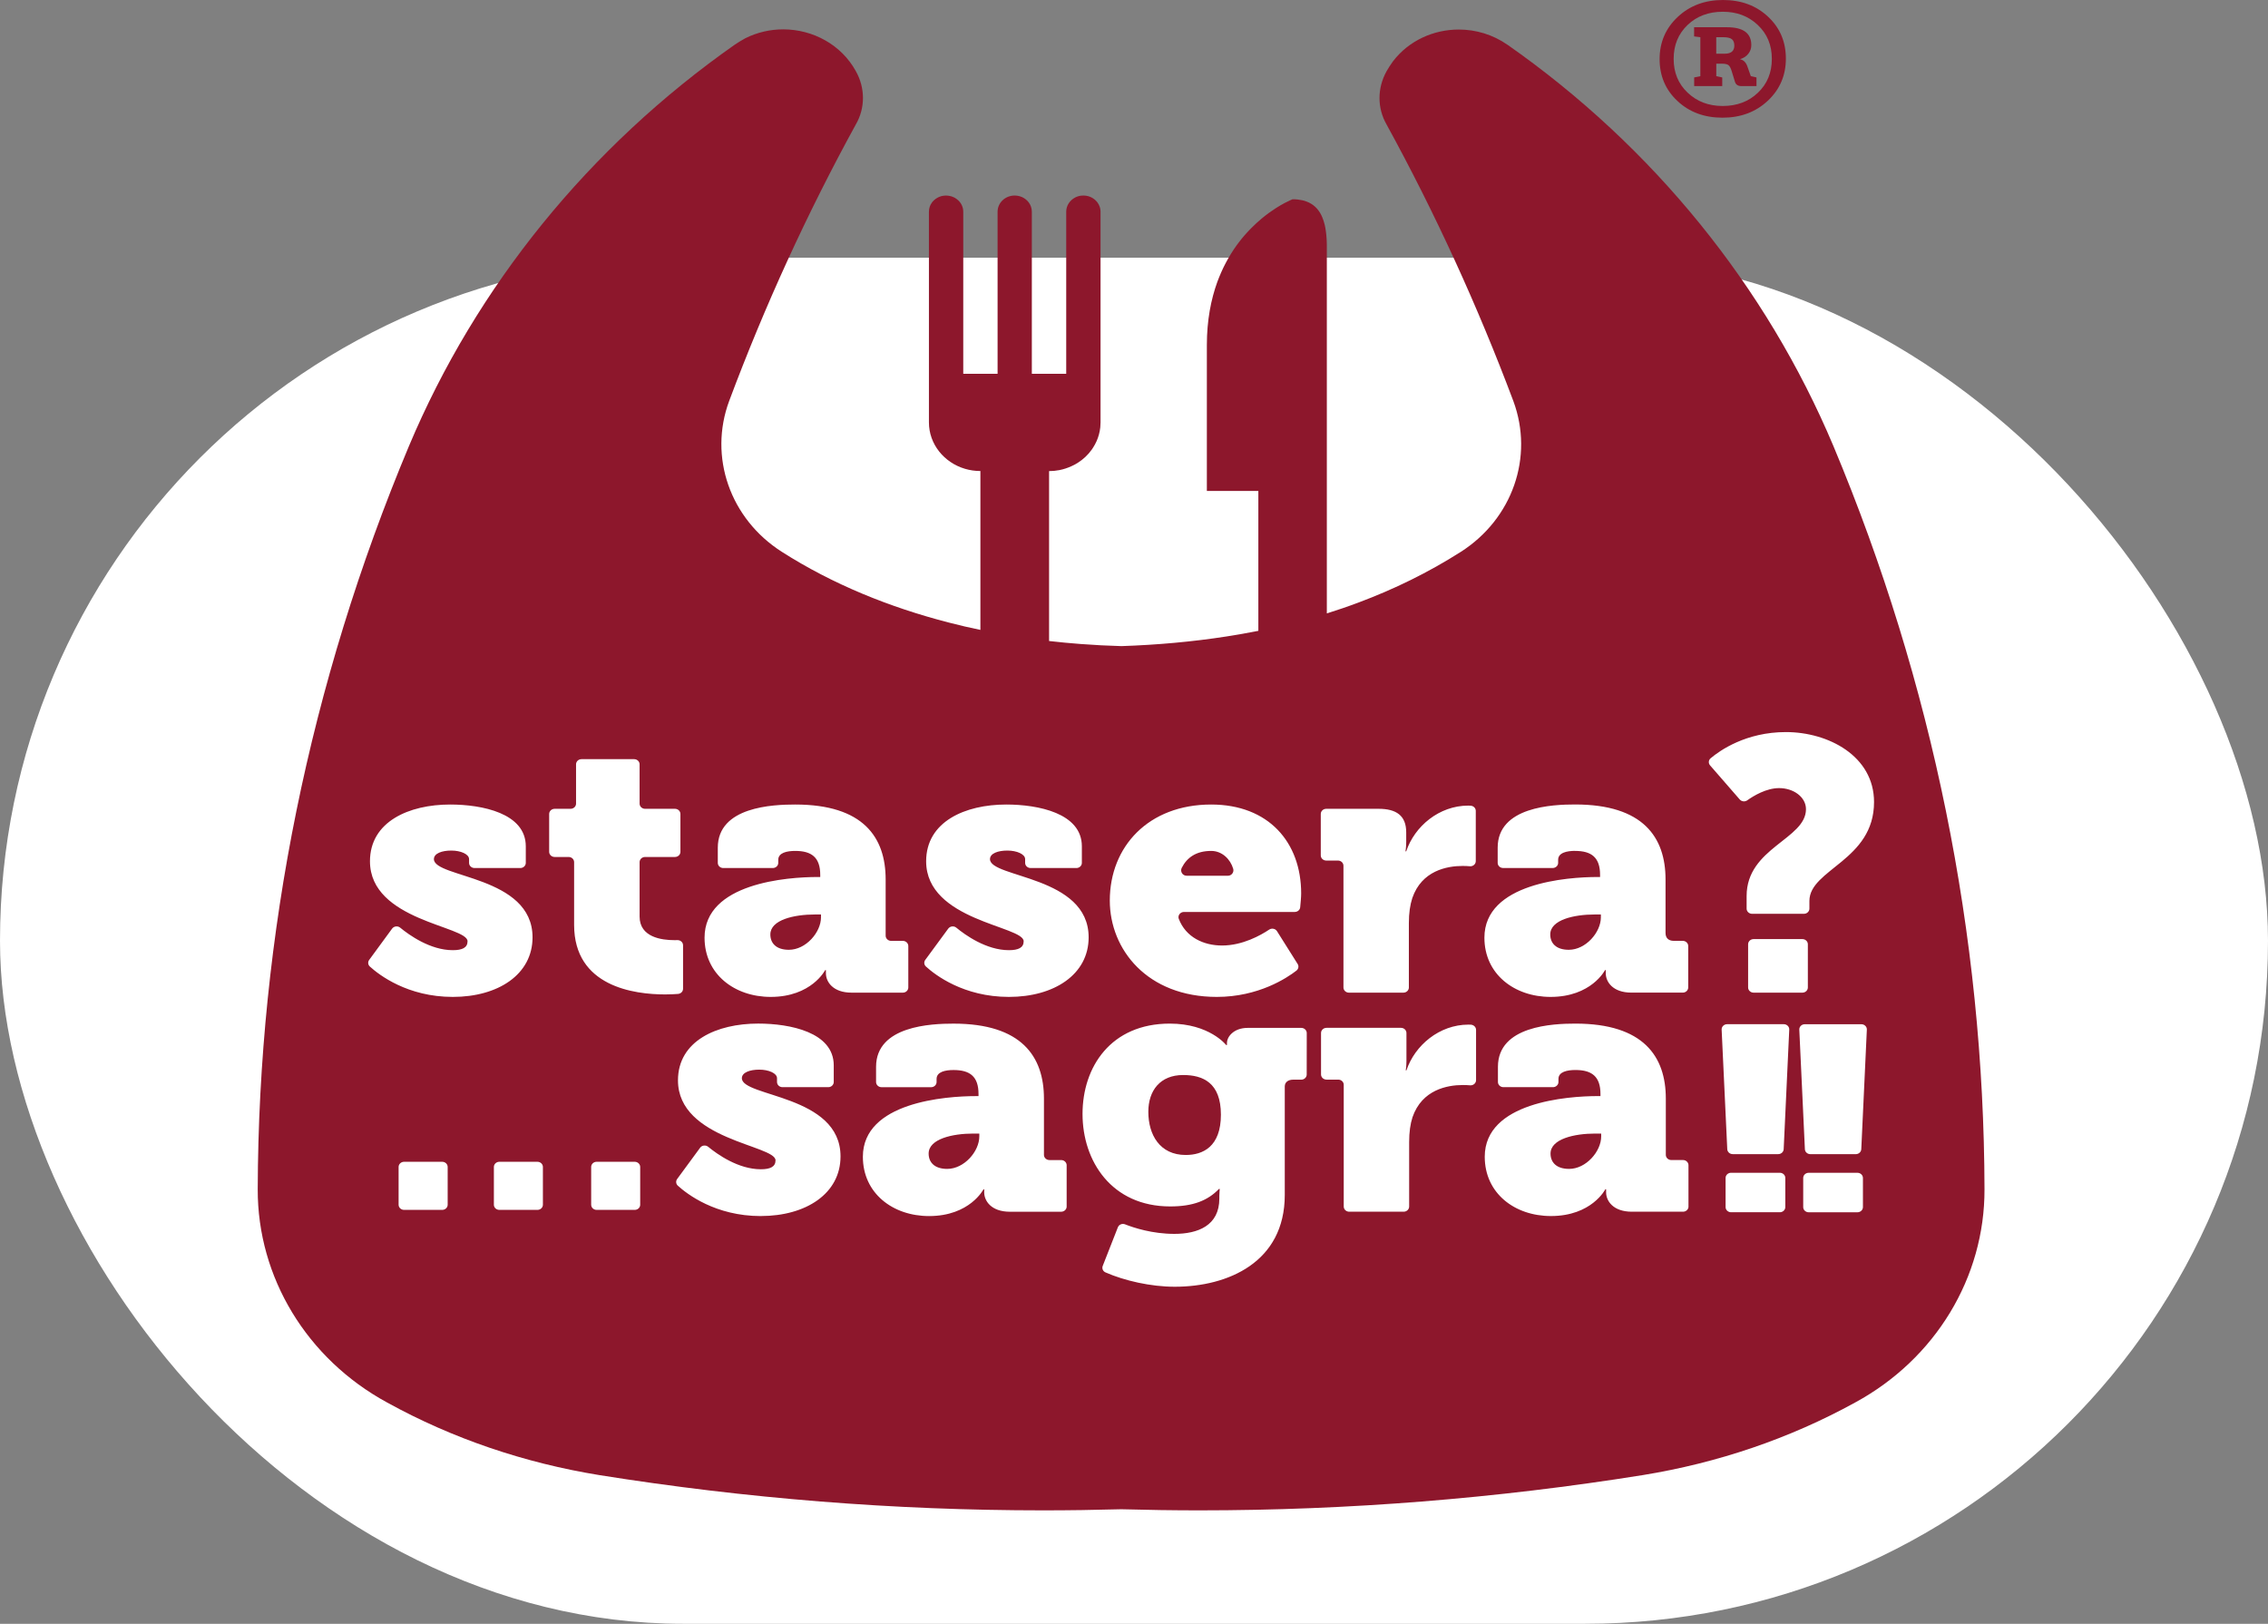 <svg xmlns="http://www.w3.org/2000/svg" width="88" height="63" viewBox="0 0 88 63" fill="none"><rect x="0" y="0" width="88" height="63" fill="#808080" stroke="none"/><rect y="10" width="88" height="53" rx="26.5" fill="white"></rect><path d="M60.162 44.758C60.162 45.089 60.382 45.351 60.882 45.351C61.541 45.351 62.127 44.672 62.127 44.09V43.98H61.893C61.087 43.98 60.162 44.188 60.162 44.756V44.758Z" fill="#8D172C"></path><path d="M29.89 36.255C29.89 36.588 30.11 36.85 30.609 36.85C31.269 36.85 31.855 36.172 31.855 35.59V35.48H31.621C30.815 35.48 29.89 35.686 29.89 36.255Z" fill="#8D172C"></path><path d="M46.041 33.977H47.645C47.786 33.977 47.889 33.841 47.849 33.707C47.741 33.337 47.419 33.014 46.995 33.014C46.404 33.014 46.051 33.278 45.852 33.671C45.781 33.812 45.884 33.977 46.042 33.977H46.041Z" fill="#8D172C"></path><path d="M60.151 36.255C60.151 36.588 60.37 36.85 60.87 36.85C61.53 36.85 62.115 36.172 62.115 35.59V35.48H61.881C61.074 35.48 60.151 35.686 60.151 36.255Z" fill="#8D172C"></path><path d="M36.032 44.758C36.032 45.089 36.252 45.351 36.752 45.351C37.412 45.351 37.998 44.672 37.998 44.09V43.98H37.763C36.958 43.98 36.032 44.188 36.032 44.756V44.758Z" fill="#8D172C"></path><path d="M45.906 41.709C45.01 41.709 44.556 42.318 44.556 43.135C44.556 44.022 44.997 44.811 46.008 44.811C46.669 44.811 47.372 44.494 47.372 43.248C47.372 42.002 46.669 41.709 45.906 41.709Z" fill="#8D172C"></path><path d="M58.491 1.737C57.922 1.339 57.259 1.146 56.602 1.146C55.628 1.146 54.668 1.57 54.05 2.377C53.952 2.51 53.866 2.646 53.798 2.767C53.435 3.42 53.435 4.195 53.798 4.827C55.694 8.286 57.337 11.881 58.717 15.555C59.525 17.727 58.685 20.131 56.68 21.411C55.421 22.213 54.091 22.861 52.708 23.378C52.504 23.455 52.3 23.528 52.095 23.598C51.892 23.668 51.687 23.735 51.482 23.799V9.617C51.482 9.566 51.482 9.516 51.481 9.466C51.481 9.451 51.481 9.436 51.48 9.42C51.48 9.385 51.477 9.351 51.476 9.316C51.476 9.299 51.475 9.282 51.473 9.265C51.471 9.231 51.468 9.197 51.466 9.164C51.466 9.149 51.463 9.133 51.462 9.119C51.453 9.024 51.44 8.933 51.425 8.845C51.422 8.832 51.419 8.819 51.417 8.805C51.41 8.775 51.404 8.744 51.398 8.715C51.394 8.701 51.39 8.686 51.386 8.671C51.378 8.642 51.37 8.614 51.361 8.586C51.358 8.574 51.354 8.561 51.35 8.549C51.337 8.51 51.323 8.471 51.307 8.435C51.296 8.405 51.282 8.377 51.269 8.349C51.265 8.341 51.26 8.334 51.256 8.325C51.246 8.304 51.234 8.285 51.224 8.266C51.219 8.258 51.215 8.25 51.21 8.242C51.194 8.217 51.177 8.191 51.159 8.168C51.141 8.144 51.123 8.121 51.104 8.099C51.099 8.093 51.093 8.086 51.086 8.08C51.072 8.064 51.056 8.048 51.04 8.033C51.033 8.027 51.027 8.021 51.02 8.015C50.998 7.996 50.975 7.976 50.952 7.958C50.933 7.944 50.912 7.93 50.892 7.917C50.83 7.877 50.762 7.843 50.687 7.816C50.588 7.779 50.476 7.754 50.351 7.741C50.289 7.734 50.224 7.731 50.154 7.731C50.154 7.731 50.037 7.775 49.847 7.875C49.751 7.926 49.638 7.991 49.512 8.071C49.428 8.125 49.338 8.185 49.244 8.253C49.15 8.321 49.052 8.397 48.952 8.481C48.826 8.585 48.696 8.704 48.565 8.836C48.536 8.865 48.507 8.894 48.478 8.924C48.469 8.933 48.462 8.943 48.453 8.951C48.431 8.974 48.409 8.997 48.388 9.02C48.379 9.03 48.372 9.039 48.363 9.048C48.334 9.08 48.305 9.113 48.276 9.145C48.244 9.183 48.212 9.221 48.18 9.26C48.154 9.291 48.128 9.323 48.104 9.356C48.028 9.453 47.953 9.556 47.88 9.664C47.8 9.784 47.722 9.91 47.647 10.042C47.616 10.097 47.585 10.153 47.556 10.209C47.495 10.323 47.437 10.444 47.383 10.567C47.332 10.685 47.281 10.806 47.235 10.932C46.987 11.614 46.827 12.427 46.827 13.389V19.047H48.825V24.475C48.621 24.515 48.417 24.554 48.212 24.59C48.009 24.627 47.804 24.661 47.599 24.692C46.262 24.9 44.895 25.021 43.513 25.068C42.988 25.054 42.459 25.026 41.93 24.986C41.725 24.971 41.522 24.953 41.317 24.934C41.112 24.915 40.909 24.893 40.705 24.87V18.278C40.842 18.278 40.977 18.264 41.107 18.239C41.268 18.207 41.421 18.156 41.567 18.09C41.656 18.05 41.742 18.007 41.822 17.954C41.928 17.886 42.026 17.81 42.118 17.723C42.208 17.638 42.29 17.545 42.361 17.444C42.379 17.418 42.396 17.393 42.412 17.367C42.463 17.29 42.506 17.208 42.545 17.123C42.621 16.954 42.671 16.772 42.692 16.581C42.698 16.518 42.702 16.453 42.702 16.388V8.213C42.702 8.191 42.702 8.171 42.698 8.149C42.693 8.106 42.685 8.066 42.671 8.026C42.652 7.967 42.623 7.912 42.587 7.862C42.563 7.829 42.536 7.798 42.506 7.77C42.491 7.755 42.475 7.742 42.459 7.73C42.425 7.704 42.391 7.681 42.353 7.662C42.316 7.642 42.276 7.626 42.233 7.614C42.203 7.604 42.17 7.598 42.137 7.593C42.103 7.589 42.07 7.586 42.035 7.586C42.001 7.586 41.967 7.589 41.934 7.593C41.917 7.596 41.9 7.598 41.885 7.602C41.868 7.606 41.852 7.609 41.837 7.614C41.796 7.626 41.756 7.642 41.717 7.662C41.692 7.675 41.667 7.689 41.643 7.707C41.62 7.722 41.596 7.741 41.576 7.76C41.555 7.779 41.535 7.799 41.517 7.821C41.499 7.843 41.482 7.865 41.466 7.889C41.405 7.984 41.37 8.095 41.37 8.215V14.503H40.036V8.215C40.036 8.084 39.995 7.964 39.923 7.863C39.887 7.813 39.845 7.769 39.794 7.73C39.771 7.711 39.747 7.696 39.722 7.681C39.703 7.669 39.682 7.659 39.661 7.649C39.639 7.64 39.616 7.63 39.592 7.623C39.58 7.619 39.567 7.614 39.554 7.611C39.496 7.595 39.435 7.586 39.372 7.586C39.003 7.586 38.707 7.868 38.707 8.215V14.503H37.375V8.215C37.375 8.128 37.357 8.046 37.322 7.97C37.289 7.895 37.24 7.828 37.179 7.771C37.157 7.75 37.134 7.732 37.11 7.715C37.089 7.7 37.069 7.687 37.047 7.675C37.034 7.668 37.021 7.66 37.007 7.654C36.98 7.641 36.951 7.63 36.923 7.621C36.913 7.618 36.904 7.615 36.894 7.613C36.834 7.597 36.773 7.587 36.708 7.587C36.691 7.587 36.673 7.587 36.657 7.59C36.64 7.591 36.623 7.592 36.606 7.595C36.59 7.597 36.574 7.6 36.557 7.603C36.542 7.607 36.525 7.611 36.51 7.615C36.469 7.628 36.429 7.643 36.39 7.663C36.334 7.692 36.282 7.728 36.237 7.771C36.207 7.799 36.179 7.83 36.156 7.863C36.12 7.913 36.092 7.969 36.072 8.027C36.053 8.087 36.043 8.149 36.043 8.213V16.388C36.043 17.234 36.633 17.951 37.446 18.19C37.633 18.245 37.833 18.275 38.04 18.275V24.439C37.836 24.397 37.631 24.352 37.428 24.305C37.223 24.257 37.018 24.207 36.815 24.154C34.519 23.563 32.308 22.669 30.332 21.407C28.328 20.128 27.486 17.723 28.294 15.552C29.668 11.878 31.313 8.281 33.209 4.824C33.575 4.193 33.575 3.416 33.209 2.764C32.645 1.732 31.537 1.14 30.39 1.139C29.893 1.139 29.39 1.249 28.919 1.484C28.78 1.561 28.643 1.643 28.511 1.732C22.862 5.696 18.479 11.102 15.867 17.308C12.017 26.492 10.028 36.268 10 46.141C9.99 49.557 11.904 52.717 15.014 54.411C17.563 55.818 20.355 56.759 23.254 57.231C28.948 58.14 34.704 58.599 40.469 58.599C41.482 58.599 42.495 58.584 43.508 58.556C44.519 58.584 45.531 58.599 46.543 58.599C52.301 58.599 58.057 58.14 63.74 57.231C66.645 56.759 69.432 55.818 71.987 54.411C75.102 52.717 77.01 49.557 77 46.141C76.978 36.267 74.984 26.491 71.14 17.311C68.527 11.106 64.151 5.7 58.492 1.736L58.491 1.737ZM46.994 31.214C49.224 31.214 50.486 32.682 50.486 34.663C50.486 34.805 50.464 35.04 50.448 35.203C50.437 35.305 50.346 35.382 50.236 35.382H45.939C45.792 35.382 45.688 35.521 45.738 35.651C46.012 36.363 46.697 36.684 47.419 36.684C48.215 36.684 48.924 36.282 49.245 36.067C49.347 36 49.486 36.028 49.549 36.129L50.35 37.401C50.404 37.486 50.382 37.596 50.301 37.659C49.929 37.947 48.827 38.678 47.213 38.678C44.513 38.678 43.061 36.837 43.061 34.94C43.061 32.848 44.559 31.214 46.994 31.214ZM17.37 46.741C17.37 46.852 17.275 46.941 17.157 46.941H15.679C15.562 46.941 15.466 46.852 15.466 46.741V45.275C15.466 45.165 15.562 45.075 15.679 45.075H17.157C17.275 45.075 17.37 45.165 17.37 45.275V46.741ZM14.35 37.499C14.276 37.431 14.265 37.322 14.325 37.242L15.214 36.029C15.286 35.931 15.433 35.913 15.528 35.992C15.876 36.278 16.693 36.865 17.569 36.865C17.936 36.865 18.141 36.768 18.141 36.519C18.141 35.923 14.355 35.729 14.355 33.416C14.355 31.877 15.868 31.214 17.466 31.214C18.698 31.214 20.401 31.547 20.401 32.835V33.478C20.401 33.589 20.306 33.678 20.189 33.678H18.412C18.295 33.678 18.2 33.589 18.2 33.478V33.333C18.2 33.139 17.877 33 17.51 33C17.143 33 16.836 33.111 16.836 33.333C16.836 34.067 20.663 33.971 20.663 36.367C20.663 37.807 19.329 38.678 17.569 38.678C15.81 38.678 14.706 37.823 14.35 37.499ZM21.065 46.741C21.065 46.852 20.97 46.941 20.853 46.941H19.375C19.258 46.941 19.163 46.852 19.163 46.741V45.275C19.163 45.165 19.258 45.075 19.375 45.075H20.853C20.97 45.075 21.065 45.165 21.065 45.275V46.741ZM24.84 46.741C24.84 46.852 24.745 46.941 24.628 46.941H23.15C23.033 46.941 22.938 46.852 22.938 46.741V45.275C22.938 45.165 23.033 45.075 23.15 45.075H24.628C24.745 45.075 24.84 45.165 24.84 45.275V46.741ZM22.276 35.883V33.45C22.276 33.339 22.181 33.249 22.064 33.249H21.521C21.404 33.249 21.308 33.16 21.308 33.049V31.581C21.308 31.47 21.404 31.38 21.521 31.38H22.138C22.256 31.38 22.351 31.29 22.351 31.18V29.654C22.351 29.544 22.446 29.454 22.563 29.454H24.605C24.722 29.454 24.817 29.544 24.817 29.654V31.18C24.817 31.29 24.912 31.38 25.029 31.38H26.189C26.306 31.38 26.401 31.47 26.401 31.581V33.049C26.401 33.16 26.306 33.249 26.189 33.249H25.029C24.912 33.249 24.817 33.339 24.817 33.45V35.562C24.817 36.367 25.682 36.476 26.164 36.476C26.208 36.476 26.248 36.476 26.284 36.475C26.404 36.471 26.503 36.562 26.503 36.675V38.362C26.503 38.467 26.419 38.553 26.309 38.562C26.188 38.571 26.016 38.582 25.812 38.582C24.608 38.582 22.276 38.279 22.276 35.883ZM29.52 47.181C27.76 47.181 26.655 46.325 26.299 46.001C26.225 45.933 26.215 45.823 26.274 45.743L27.165 44.53C27.236 44.432 27.383 44.415 27.479 44.494C27.826 44.779 28.643 45.365 29.52 45.365C29.885 45.365 30.091 45.269 30.091 45.019C30.091 44.425 26.306 44.23 26.306 41.916C26.306 40.379 27.818 39.713 29.417 39.713C30.649 39.713 32.35 40.046 32.35 41.334V41.979C32.35 42.09 32.255 42.18 32.138 42.18H30.361C30.244 42.18 30.149 42.09 30.149 41.979V41.833C30.149 41.639 29.827 41.5 29.459 41.5C29.091 41.5 28.785 41.612 28.785 41.833C28.785 42.566 32.613 42.469 32.613 44.867C32.613 46.306 31.278 47.18 29.518 47.18L29.52 47.181ZM32.046 37.764V37.639H32.017C32.017 37.639 31.488 38.678 29.905 38.678C28.495 38.678 27.337 37.792 27.337 36.38C27.337 34.261 30.549 34.026 31.723 34.026H31.826V33.943C31.826 33.265 31.489 33.014 30.857 33.014C30.535 33.014 30.197 33.083 30.197 33.36V33.478C30.197 33.589 30.102 33.678 29.984 33.678H28.063C27.946 33.678 27.851 33.589 27.851 33.478V32.888C27.851 31.296 29.991 31.214 30.857 31.214C33.498 31.214 34.364 32.486 34.364 34.123V36.304C34.364 36.414 34.46 36.504 34.577 36.504H35.031C35.148 36.504 35.243 36.594 35.243 36.705V38.312C35.243 38.423 35.148 38.513 35.031 38.513H33.044C32.31 38.513 32.046 38.084 32.046 37.764ZM41.387 46.813C41.387 46.923 41.291 47.013 41.174 47.013H39.186C38.453 47.013 38.188 46.585 38.188 46.264V46.142H38.16C38.16 46.142 37.632 47.181 36.048 47.181C34.64 47.181 33.48 46.295 33.48 44.88C33.48 42.762 36.693 42.527 37.865 42.527H37.967V42.444C37.967 41.764 37.632 41.515 36.999 41.515C36.677 41.515 36.34 41.584 36.34 41.861V41.98C36.34 42.091 36.245 42.181 36.128 42.181H34.205C34.088 42.181 33.992 42.091 33.992 41.98V41.39C33.992 39.798 36.135 39.715 36.999 39.715C39.64 39.715 40.506 40.99 40.506 42.625V44.807C40.506 44.918 40.602 45.008 40.719 45.008H41.174C41.291 45.008 41.387 45.098 41.387 45.208V46.813ZM39.146 38.678C37.385 38.678 36.281 37.823 35.927 37.499C35.852 37.431 35.842 37.322 35.901 37.242L36.792 36.029C36.864 35.931 37.011 35.913 37.106 35.992C37.452 36.278 38.271 36.865 39.147 36.865C39.513 36.865 39.719 36.768 39.719 36.519C39.719 35.923 35.935 35.729 35.935 33.416C35.935 31.877 37.446 31.214 39.044 31.214C40.276 31.214 41.977 31.547 41.977 32.835V33.478C41.977 33.589 41.882 33.678 41.765 33.678H39.989C39.872 33.678 39.776 33.589 39.776 33.478V33.333C39.776 33.139 39.452 33 39.087 33C38.721 33 38.412 33.111 38.412 33.333C38.412 34.067 42.24 33.971 42.24 36.367C42.24 37.807 40.905 38.678 39.146 38.678ZM50.701 41.689C50.701 41.799 50.606 41.889 50.489 41.889H50.172C49.983 41.889 49.85 41.986 49.85 42.153V46.363C49.85 48.969 47.648 49.923 45.58 49.923C44.647 49.923 43.625 49.687 42.895 49.367C42.795 49.324 42.747 49.214 42.786 49.116L43.374 47.617C43.416 47.51 43.542 47.458 43.654 47.502C43.989 47.634 44.709 47.872 45.566 47.872C46.476 47.872 47.311 47.554 47.311 46.502V46.392C47.311 46.307 47.327 46.128 47.327 46.128H47.297C46.858 46.585 46.284 46.807 45.405 46.807C43.131 46.807 42.003 45.048 42.003 43.22C42.003 41.392 43.104 39.714 45.389 39.714C46.93 39.714 47.576 40.545 47.576 40.545H47.607V40.448C47.607 40.255 47.841 39.88 48.413 39.88H50.49C50.607 39.88 50.703 39.97 50.703 40.081L50.701 41.689ZM51.247 31.581C51.247 31.47 51.342 31.38 51.459 31.38H53.49C54.18 31.38 54.562 31.645 54.562 32.294V32.667C54.562 32.888 54.533 33.029 54.533 33.029H54.562C54.886 32.06 55.838 31.256 56.969 31.256C57.001 31.256 57.032 31.258 57.063 31.26C57.175 31.267 57.261 31.355 57.261 31.46V33.41C57.261 33.528 57.155 33.62 57.03 33.609C56.951 33.602 56.857 33.597 56.749 33.597C56.147 33.597 55.163 33.777 54.798 34.844C54.712 35.108 54.665 35.427 54.665 35.813V38.312C54.665 38.423 54.57 38.513 54.453 38.513H52.34C52.222 38.513 52.127 38.423 52.127 38.312V33.589C52.127 33.478 52.032 33.388 51.915 33.388H51.459C51.342 33.388 51.247 33.298 51.247 33.187V31.581ZM57.272 41.909C57.272 42.027 57.165 42.119 57.04 42.108C56.962 42.102 56.866 42.097 56.758 42.097C56.157 42.097 55.175 42.277 54.807 43.343C54.721 43.607 54.676 43.925 54.676 44.314V46.811C54.676 46.922 54.58 47.012 54.463 47.012H52.35C52.233 47.012 52.138 46.922 52.138 46.811V42.087C52.138 41.977 52.042 41.887 51.925 41.887H51.47C51.352 41.887 51.257 41.797 51.257 41.686V40.078C51.257 39.968 51.352 39.878 51.47 39.878H54.359C54.476 39.878 54.571 39.968 54.571 40.078V41.166C54.571 41.386 54.543 41.527 54.543 41.527H54.571C54.896 40.556 55.849 39.753 56.978 39.753C57.01 39.753 57.043 39.754 57.074 39.756C57.185 39.765 57.272 39.851 57.272 39.957V41.909ZM61.119 33.012C60.797 33.012 60.457 33.082 60.457 33.359V33.477C60.457 33.587 60.362 33.677 60.245 33.677H58.323C58.206 33.677 58.111 33.587 58.111 33.477V32.887C58.111 31.295 60.253 31.212 61.117 31.212C63.758 31.212 64.624 32.485 64.624 34.122V36.199C64.624 36.394 64.741 36.503 64.945 36.503H65.291C65.409 36.503 65.504 36.593 65.504 36.703V38.311C65.504 38.422 65.409 38.512 65.291 38.512H63.302C62.568 38.512 62.305 38.084 62.305 37.764V37.639H62.276C62.276 37.639 61.748 38.678 60.164 38.678C58.756 38.678 57.596 37.792 57.596 36.38C57.596 34.261 60.81 34.026 61.982 34.026H62.084V33.943C62.084 33.265 61.748 33.014 61.116 33.014L61.119 33.012ZM65.515 46.811C65.515 46.922 65.42 47.012 65.303 47.012H63.316C62.583 47.012 62.318 46.584 62.318 46.263V46.141H62.289C62.289 46.141 61.761 47.18 60.177 47.18C58.767 47.18 57.609 46.294 57.609 44.879C57.609 42.761 60.821 42.526 61.995 42.526H62.099V42.442C62.099 41.763 61.76 41.514 61.129 41.514C60.809 41.514 60.469 41.583 60.469 41.86V41.979C60.469 42.09 60.373 42.18 60.256 42.18H58.334C58.216 42.18 58.121 42.09 58.121 41.979V41.389C58.121 39.797 60.263 39.714 61.128 39.714C63.769 39.714 64.635 40.989 64.635 42.623V44.806C64.635 44.917 64.73 45.007 64.847 45.007H65.302C65.419 45.007 65.514 45.097 65.514 45.207V46.813L65.515 46.811ZM69.271 46.832C69.271 46.943 69.176 47.033 69.059 47.033H67.167C67.05 47.033 66.954 46.943 66.954 46.832V45.702C66.954 45.591 67.05 45.501 67.167 45.501H69.059C69.176 45.501 69.271 45.591 69.271 45.702V46.832ZM69.208 44.586C69.203 44.693 69.11 44.778 68.996 44.778H67.231C67.118 44.778 67.024 44.694 67.019 44.586L66.801 39.946C66.796 39.832 66.893 39.737 67.014 39.737H69.212C69.333 39.737 69.429 39.832 69.424 39.946L69.208 44.586ZM67.828 38.312V36.635C67.828 36.525 67.924 36.435 68.041 36.435H69.934C70.051 36.435 70.146 36.525 70.146 36.635V38.312C70.146 38.423 70.051 38.513 69.934 38.513H68.041C67.924 38.513 67.828 38.423 67.828 38.312ZM72.283 46.833C72.283 46.944 72.188 47.034 72.07 47.034H70.178C70.061 47.034 69.966 46.944 69.966 46.833V45.703C69.966 45.592 70.061 45.502 70.178 45.502H72.07C72.188 45.502 72.283 45.592 72.283 45.703V46.833ZM72.219 44.587C72.213 44.694 72.121 44.779 72.006 44.779H70.243C70.13 44.779 70.036 44.696 70.031 44.587L69.814 39.947C69.809 39.833 69.906 39.738 70.027 39.738H72.222C72.343 39.738 72.44 39.833 72.435 39.947L72.219 44.587ZM72.714 31.118C72.714 33.389 70.206 33.722 70.206 34.956V35.254C70.206 35.364 70.11 35.454 69.993 35.454H67.983C67.866 35.454 67.77 35.364 67.77 35.254V34.761C67.77 32.891 70.073 32.559 70.073 31.395C70.073 30.923 69.589 30.577 69.032 30.577C68.532 30.577 68.041 30.876 67.796 31.05C67.705 31.115 67.576 31.102 67.503 31.018L66.352 29.695C66.28 29.612 66.289 29.49 66.374 29.419C66.733 29.116 67.745 28.403 69.294 28.403C70.937 28.403 72.714 29.33 72.714 31.118Z" fill="#8D172C"></path><path d="M65.096 0.658C64.629 1.096 64.394 1.641 64.394 2.293C64.394 2.946 64.625 3.488 65.086 3.918C65.546 4.35 66.128 4.566 66.834 4.566C67.539 4.566 68.124 4.347 68.592 3.909C69.059 3.471 69.293 2.925 69.293 2.273C69.293 1.62 69.063 1.079 68.602 0.648C68.141 0.216 67.559 0 66.854 0C66.149 0 65.563 0.219 65.096 0.658ZM68.749 2.284C68.749 2.817 68.569 3.256 68.209 3.597C67.85 3.94 67.395 4.112 66.844 4.112C66.293 4.112 65.846 3.94 65.483 3.597C65.12 3.255 64.939 2.817 64.939 2.284C64.939 1.75 65.119 1.313 65.478 0.97C65.837 0.627 66.293 0.456 66.844 0.456C67.395 0.456 67.841 0.627 68.204 0.97C68.567 1.313 68.749 1.75 68.749 2.284Z" fill="#8D172C"></path><path d="M65.735 1.413L65.975 1.443V2.955L65.735 3.004V3.34H66.824V3.004L66.593 2.955V2.471H66.813C66.932 2.471 67.015 2.489 67.064 2.526C67.113 2.562 67.154 2.64 67.19 2.758L67.317 3.172C67.351 3.284 67.435 3.34 67.567 3.34H68.153V3.004L67.933 2.955L67.807 2.598C67.751 2.427 67.656 2.329 67.524 2.302V2.292C67.656 2.252 67.76 2.184 67.838 2.084C67.915 1.986 67.952 1.874 67.952 1.749C67.952 1.288 67.638 1.057 67.01 1.057H65.733V1.413H65.735ZM66.593 1.443H66.854C67.022 1.443 67.138 1.469 67.199 1.522C67.262 1.574 67.293 1.657 67.293 1.768C67.293 1.98 67.167 2.084 66.916 2.084H66.592V1.441L66.593 1.443Z" fill="#8D172C"></path></svg>